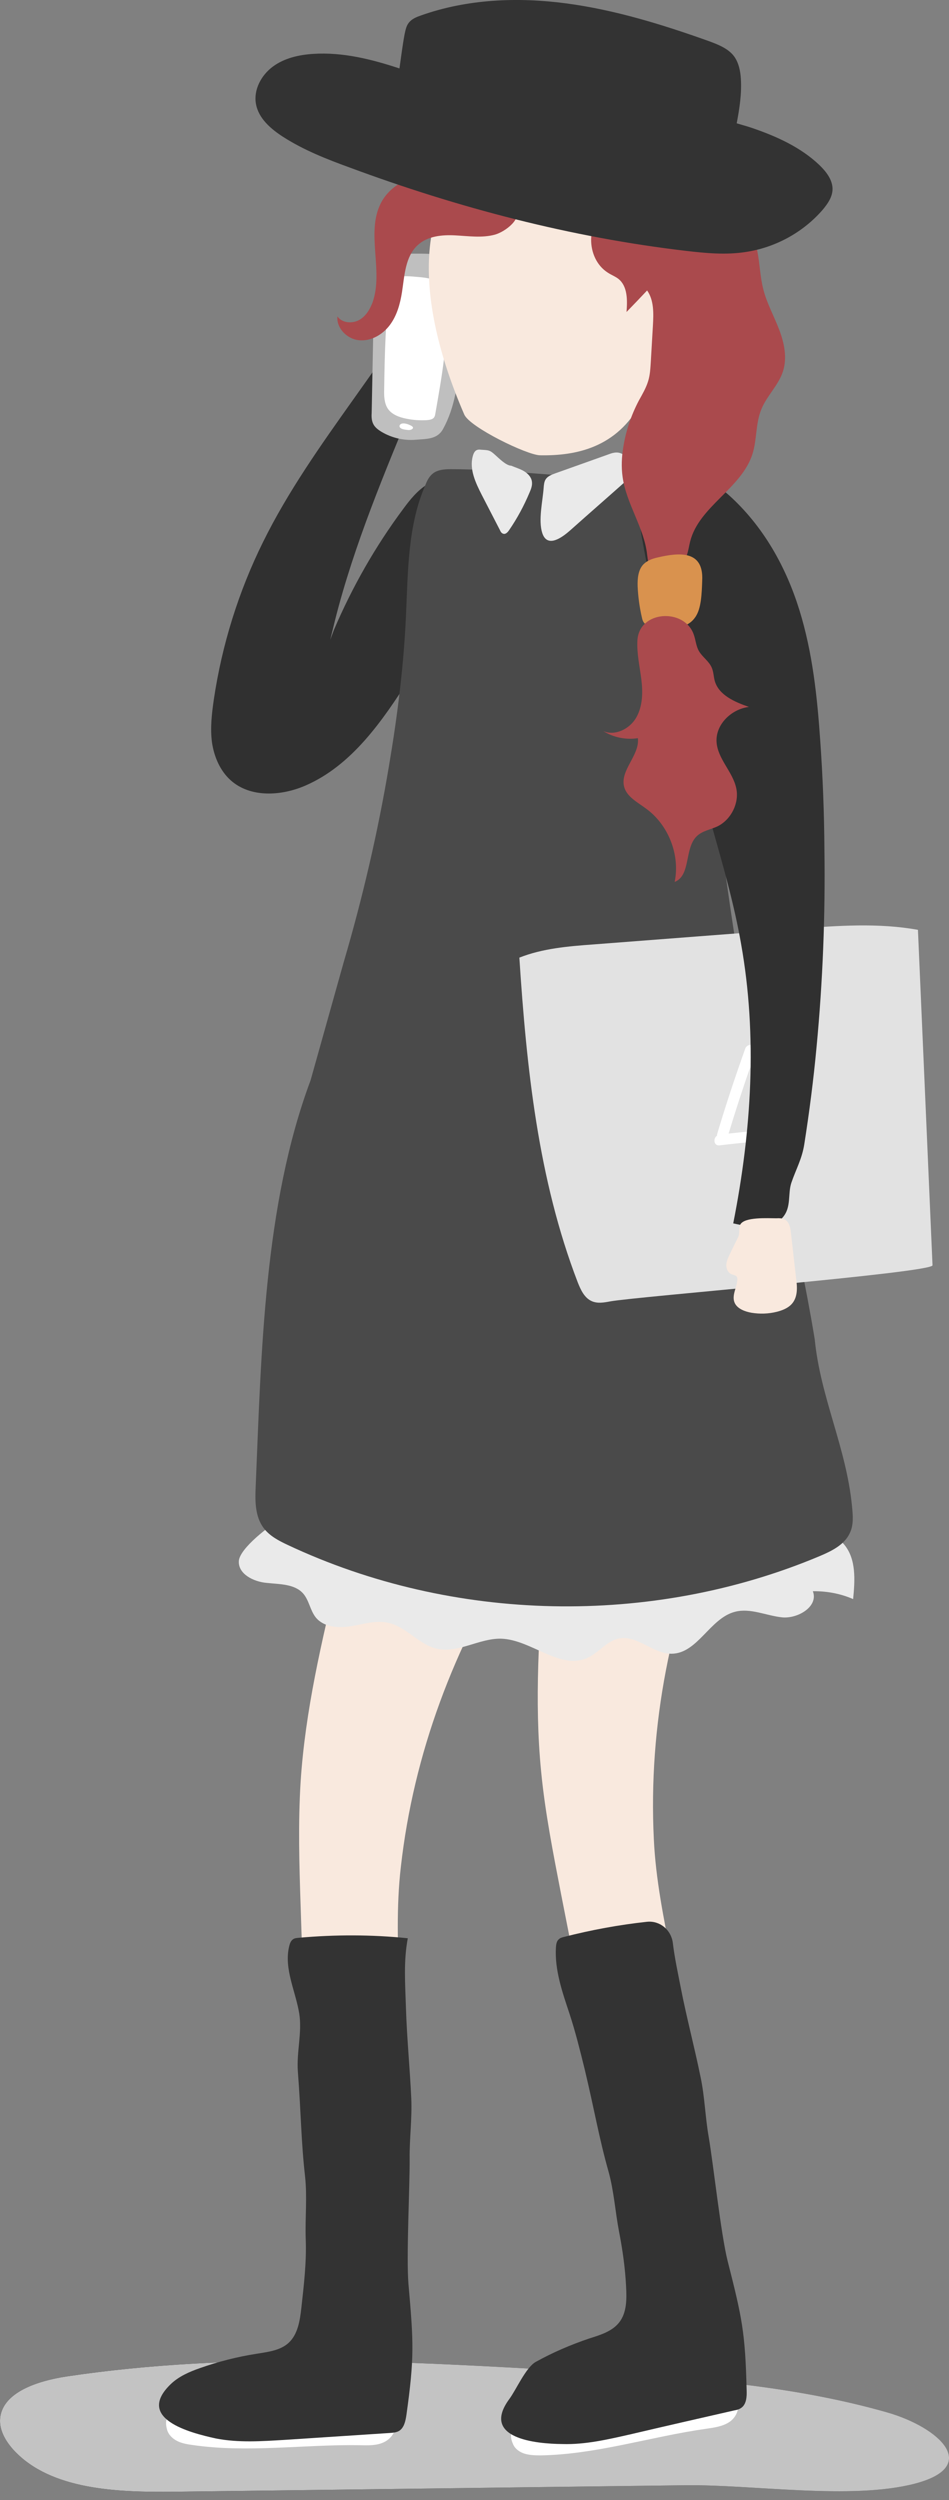 <?xml version="1.0" encoding="UTF-8"?> <svg xmlns="http://www.w3.org/2000/svg" width="41" height="108" viewBox="0 0 41 108" fill="none"><rect x="0" y="0" width="41" height="108" fill="#808080" stroke="none"/><path d="M7.538 107.637C5.048 107.667 2.198 107.557 0.608 105.857C0.238 105.457 -0.052 104.957 0.008 104.437C0.138 103.327 1.638 102.847 2.878 102.657C10.098 101.577 17.478 102.007 24.788 102.427C29.348 102.687 33.968 102.967 38.318 104.207C40.588 104.857 42.388 106.537 39.528 107.287C36.758 108.007 32.508 107.317 29.608 107.357C22.248 107.447 14.898 107.547 7.538 107.637Z" fill="url(#paint0_linear_68_2)"></path><path d="M7.538 107.637C5.048 107.667 2.198 107.557 0.608 105.857C0.238 105.457 -0.052 104.957 0.008 104.437C0.138 103.327 1.638 102.847 2.878 102.657C10.098 101.577 17.478 102.007 24.788 102.427C29.348 102.687 33.968 102.967 38.318 104.207C40.588 104.857 42.388 106.537 39.528 107.287C36.758 108.007 32.508 107.317 29.608 107.357C22.248 107.447 14.898 107.547 7.538 107.637Z" fill="#C3C3C3"></path><path d="M9.238 30.218C9.588 27.858 10.308 25.547 11.368 23.407C12.438 21.238 13.848 19.247 15.248 17.277C15.588 16.797 15.928 16.317 16.268 15.838C16.348 15.727 16.438 15.598 16.578 15.578C16.678 15.557 16.778 15.607 16.878 15.648C17.148 15.768 17.408 15.908 17.668 16.047C17.788 16.108 17.908 16.177 17.978 16.288C18.178 16.558 18.058 16.927 17.928 17.238C16.638 20.367 15.308 23.497 14.478 26.777C14.408 27.058 14.338 27.348 14.268 27.637L14.428 27.207C15.218 25.358 16.218 23.598 17.418 21.988C17.718 21.578 18.048 21.168 18.488 20.907C18.928 20.648 19.508 20.578 19.938 20.848C20.538 21.218 20.608 22.058 20.538 22.758C20.278 25.148 18.988 27.277 17.698 29.297C16.518 31.148 15.198 33.068 13.188 33.938C12.148 34.388 10.818 34.468 9.968 33.708C9.508 33.297 9.248 32.688 9.158 32.068C9.078 31.457 9.148 30.837 9.238 30.218Z" fill="#303030"></path><path d="M16.488 18.657C16.338 18.567 16.188 18.457 16.118 18.297C16.048 18.148 16.048 17.977 16.058 17.817C16.078 16.797 16.098 15.768 16.118 14.748C16.138 13.908 16.148 13.068 16.308 12.248C16.378 11.867 16.498 11.457 16.808 11.217C17.128 10.967 17.558 10.957 17.968 10.957C18.508 10.957 19.068 10.957 19.558 11.168C19.648 11.207 19.738 11.248 19.798 11.328C19.858 11.408 19.888 11.518 19.908 11.617C19.978 12.018 19.968 12.428 19.958 12.838C19.938 13.697 19.928 14.568 19.868 15.428C19.798 16.497 19.658 17.598 19.138 18.538C18.888 18.988 18.418 18.957 17.948 18.997C17.448 19.038 16.928 18.918 16.488 18.657Z" fill="#BFBFBF"></path><path d="M18.808 17.867C18.798 17.927 18.788 17.988 18.748 18.038C18.688 18.117 18.568 18.137 18.458 18.148C18.158 18.168 17.858 18.148 17.558 18.087C17.248 18.027 16.928 17.907 16.758 17.657C16.598 17.418 16.588 17.098 16.598 16.808C16.618 15.287 16.658 13.777 16.848 12.268C16.858 12.188 16.878 12.098 16.928 12.037C16.978 11.988 17.058 11.967 17.128 11.957C17.448 11.908 17.768 11.938 18.088 11.967C18.448 11.998 18.838 12.047 19.068 12.328C19.238 12.537 19.268 12.828 19.278 13.107C19.368 14.738 19.088 16.267 18.808 17.867Z" fill="white"></path><path d="M17.758 18.387C17.648 18.328 17.438 18.247 17.318 18.317C17.228 18.378 17.248 18.457 17.328 18.508C17.418 18.558 17.558 18.567 17.658 18.578C17.798 18.578 17.938 18.477 17.758 18.387Z" fill="white"></path><path d="M23.528 67.317C23.298 70.377 23.078 73.457 23.378 76.517C23.548 78.287 23.898 80.047 24.238 81.808C25.058 85.968 25.868 90.127 26.688 94.287C26.818 94.927 27.008 95.647 27.708 95.978C28.028 96.127 28.408 96.168 28.778 96.207C29.618 96.297 30.758 96.228 30.928 95.558C30.988 95.338 30.898 95.108 30.818 94.888C29.538 91.528 29.708 88.067 29.018 84.608C28.678 82.897 28.328 81.177 28.248 79.448C28.008 74.528 28.978 69.707 30.958 65.058C32.638 61.108 34.448 56.917 33.258 52.828C33.018 51.987 32.638 51.157 31.958 50.487C31.038 49.587 29.578 49.047 28.128 49.068C23.578 49.157 24.648 53.337 24.438 55.907C24.108 59.718 23.808 63.517 23.528 67.317Z" fill="#F9E9DE"></path><path d="M22.168 105.587C22.258 105.797 22.468 105.937 22.678 105.997C22.888 106.057 23.118 106.067 23.348 106.067C25.768 106.027 28.108 105.257 30.508 104.917C30.858 104.867 31.218 104.817 31.508 104.627C31.798 104.437 31.988 104.037 31.828 103.717C31.808 103.667 31.768 103.627 31.718 103.607C31.688 103.597 31.658 103.607 31.628 103.607C28.888 104.057 26.158 104.697 23.378 104.827C22.848 104.847 21.758 104.667 22.168 105.587Z" fill="white"></path><path d="M22.008 103.627C22.298 103.237 22.718 102.267 23.148 102.027C23.888 101.617 24.658 101.287 25.458 101.017C25.928 100.867 26.438 100.717 26.748 100.327C27.088 99.897 27.078 99.297 27.048 98.748C27.008 97.968 26.898 97.188 26.748 96.418C26.578 95.537 26.528 94.657 26.288 93.797C25.878 92.347 25.688 91.177 25.258 89.377C25.058 88.567 24.868 87.797 24.608 86.998C24.298 86.067 23.958 85.097 24.018 84.118C24.028 83.987 24.048 83.847 24.148 83.767C24.208 83.707 24.298 83.688 24.378 83.668C25.548 83.368 26.748 83.147 27.948 83.017C28.508 82.957 28.998 83.368 29.068 83.927C29.148 84.588 29.288 85.228 29.418 85.897C29.668 87.177 30.008 88.448 30.268 89.728C30.448 90.578 30.468 91.457 30.618 92.308C30.818 93.478 31.148 96.528 31.438 97.677C32.058 100.117 32.198 100.747 32.258 103.267C32.268 103.527 32.248 103.837 32.048 103.997C31.948 104.077 31.828 104.107 31.708 104.127C30.218 104.467 28.728 104.807 27.238 105.157C26.268 105.377 25.288 105.607 24.298 105.577C23.148 105.567 20.748 105.337 22.008 103.627Z" fill="#333333"></path><path d="M14.618 67.907C13.898 70.897 13.188 73.897 12.988 76.967C12.878 78.747 12.928 80.537 12.988 82.327C13.128 86.567 13.268 90.807 13.398 95.037C13.418 95.687 13.498 96.438 14.138 96.868C14.428 97.067 14.798 97.168 15.158 97.267C15.978 97.487 17.118 97.597 17.388 96.978C17.478 96.767 17.428 96.528 17.378 96.297C16.648 92.778 17.378 89.397 17.248 85.868C17.188 84.118 17.118 82.367 17.318 80.647C17.868 75.757 19.608 71.147 22.298 66.888C24.588 63.258 27.048 59.407 26.528 55.187C26.418 54.327 26.178 53.438 25.618 52.667C24.858 51.627 23.498 50.858 22.058 50.657C17.558 50.017 17.938 54.307 17.318 56.818C16.408 60.508 15.508 64.207 14.618 67.907Z" fill="#F9E9DE"></path><path d="M10.318 67.437C10.288 67.997 10.958 68.328 11.518 68.377C12.078 68.438 12.728 68.417 13.098 68.837C13.358 69.137 13.398 69.567 13.648 69.877C13.998 70.297 14.628 70.338 15.168 70.248C15.708 70.157 16.258 69.978 16.798 70.108C17.568 70.287 18.098 71.037 18.858 71.217C19.778 71.437 20.698 70.767 21.648 70.787C22.958 70.827 24.188 72.157 25.378 71.617C25.868 71.397 26.218 70.877 26.748 70.778C27.538 70.627 28.218 71.447 29.018 71.437C30.138 71.427 30.668 69.907 31.748 69.627C32.418 69.448 33.108 69.797 33.798 69.867C34.488 69.927 35.368 69.388 35.118 68.737C35.708 68.728 36.308 68.837 36.858 69.077C36.938 68.257 36.998 67.347 36.468 66.717C35.908 66.047 34.918 65.987 34.048 66.017C30.818 66.147 27.648 66.957 24.438 67.358C21.228 67.757 17.828 67.718 14.938 66.248C14.038 65.797 13.118 65.097 12.148 65.617C11.668 65.877 10.348 66.887 10.318 67.437Z" fill="#EAEAEA"></path><path d="M36.808 65.047C36.558 62.517 35.448 60.377 35.198 57.847C34.418 53.108 33.198 48.727 32.368 44.167C31.238 38.008 31.088 34.938 30.008 28.758C29.608 26.448 29.528 24.058 28.648 21.878C28.498 21.508 28.308 21.137 27.968 20.938C27.728 20.797 27.438 20.777 27.158 20.758C25.698 20.648 24.238 20.538 22.778 20.427C21.678 20.348 20.578 20.267 19.478 20.267C19.208 20.267 18.908 20.288 18.698 20.457C18.548 20.578 18.458 20.747 18.388 20.927C17.608 22.698 17.628 24.698 17.538 26.637C17.438 28.797 17.168 30.938 16.808 33.068C16.328 35.938 15.668 38.778 14.848 41.568L13.418 46.667C11.408 52.047 11.288 58.438 11.048 64.177C11.018 64.817 11.008 65.507 11.398 66.017C11.658 66.358 12.048 66.558 12.428 66.737C19.568 70.097 28.148 70.278 35.418 67.218C35.938 66.998 36.488 66.728 36.718 66.218C36.888 65.868 36.848 65.448 36.808 65.047Z" fill="#4A4A4A"></path><path d="M20.058 17.907C20.298 18.457 22.768 19.657 23.328 19.667C24.908 19.697 26.648 19.327 27.688 17.407C28.648 15.657 28.758 13.107 28.808 10.757C28.818 9.967 28.398 9.147 28.208 8.427C27.828 7.027 27.238 6.437 26.328 6.087C24.728 5.467 23.018 5.117 21.468 6.017C17.778 8.157 17.858 12.827 20.058 17.907Z" fill="#F9E9DE"></path><path d="M23.488 21.067C23.498 20.948 23.508 20.817 23.568 20.718C23.658 20.567 23.828 20.508 23.988 20.448C24.768 20.168 25.538 19.898 26.318 19.617C26.418 19.578 26.528 19.547 26.638 19.547C26.918 19.547 27.138 19.788 27.308 20.017C27.358 20.087 27.408 20.157 27.418 20.247C27.438 20.418 27.298 20.558 27.168 20.668C26.328 21.418 25.478 22.157 24.638 22.907C24.298 23.207 23.648 23.698 23.428 23.027C23.248 22.468 23.448 21.648 23.488 21.067Z" fill="#EAEAEA"></path><path d="M22.088 20.117C22.268 20.197 22.458 20.247 22.628 20.348C22.798 20.448 22.948 20.598 22.978 20.788C23.008 20.957 22.948 21.117 22.878 21.277C22.638 21.848 22.348 22.387 21.998 22.898C21.938 22.988 21.848 23.087 21.748 23.058C21.668 23.038 21.628 22.968 21.598 22.898C21.338 22.398 21.078 21.887 20.818 21.387C20.548 20.858 20.268 20.267 20.428 19.698C20.458 19.587 20.508 19.477 20.608 19.438C20.658 19.418 20.718 19.418 20.778 19.427C21.118 19.448 21.158 19.438 21.398 19.657C21.558 19.797 21.868 20.117 22.088 20.117Z" fill="#EAEAEA"></path><path d="M7.218 104.957C7.278 105.177 7.458 105.347 7.658 105.447C7.858 105.547 8.088 105.587 8.308 105.617C10.698 105.967 13.138 105.587 15.558 105.627C15.908 105.637 16.278 105.647 16.588 105.497C16.908 105.347 17.158 104.987 17.048 104.657C17.028 104.607 17.008 104.557 16.958 104.537C16.928 104.527 16.898 104.527 16.868 104.527C14.088 104.527 11.298 104.727 8.528 104.407C7.998 104.337 6.948 103.977 7.218 104.957Z" fill="white"></path><path d="M7.368 102.997C7.718 102.657 8.178 102.457 8.638 102.297C9.428 102.017 10.248 101.807 11.088 101.677C11.578 101.597 12.108 101.537 12.468 101.207C12.868 100.837 12.958 100.247 13.018 99.707C13.128 98.717 13.248 97.718 13.208 96.718C13.178 95.808 13.278 94.907 13.178 93.998C13.008 92.498 13.008 91.308 12.868 89.478C12.808 88.638 13.058 87.797 12.928 86.978C12.768 86.007 12.268 85.058 12.488 84.097C12.518 83.968 12.558 83.838 12.668 83.767C12.738 83.718 12.828 83.718 12.918 83.707C14.478 83.567 16.058 83.567 17.618 83.728C17.428 84.737 17.508 85.707 17.538 86.728C17.578 88.028 17.708 89.338 17.768 90.638C17.808 91.507 17.688 92.377 17.698 93.248C17.708 94.438 17.548 97.497 17.648 98.677C17.868 101.187 17.908 101.827 17.558 104.327C17.518 104.587 17.458 104.887 17.228 105.017C17.118 105.077 16.988 105.087 16.868 105.097C15.348 105.197 13.818 105.297 12.298 105.397C11.308 105.457 10.308 105.527 9.328 105.337C8.188 105.087 5.848 104.477 7.368 102.997Z" fill="#333333"></path><path d="M26.358 56.218C26.098 56.267 25.818 56.318 25.568 56.208C25.248 56.068 25.088 55.718 24.958 55.388C23.248 50.938 22.748 46.127 22.438 41.367C23.448 40.968 24.548 40.877 25.638 40.797C28.578 40.568 31.528 40.347 34.468 40.117C36.198 39.987 37.948 39.858 39.658 40.167C39.868 44.998 40.078 49.828 40.288 54.657C40.308 54.977 27.498 56.008 26.358 56.218Z" fill="#E2E2E2"></path><path d="M34.068 49.208C33.068 49.267 32.078 49.358 31.088 49.477C30.838 49.508 30.798 49.178 30.978 49.057C30.978 49.038 30.978 49.028 30.978 49.008C31.348 47.758 31.758 46.528 32.198 45.297C32.268 45.097 32.588 45.057 32.648 45.297C32.978 46.587 33.518 47.767 34.258 48.858C34.368 49.017 34.228 49.197 34.068 49.208ZM32.408 46.108C32.078 47.057 31.768 48.008 31.478 48.968C32.208 48.888 32.928 48.818 33.658 48.767C33.138 47.938 32.718 47.047 32.408 46.108Z" fill="white"></path><path d="M35.438 32.008C35.308 30.108 35.108 28.198 34.538 26.358C33.968 24.517 32.998 22.747 31.488 21.387C30.688 20.668 29.418 20.058 28.438 20.608C27.528 21.128 27.568 22.277 27.728 23.207C28.478 27.407 29.588 31.538 30.748 35.657C31.228 37.358 31.718 39.047 32.018 40.778C32.728 44.767 32.468 48.858 31.678 52.847C32.418 53.017 33.358 53.127 33.818 52.587C34.198 52.148 34.028 51.587 34.188 51.097C34.388 50.508 34.648 50.068 34.748 49.428C34.968 48.028 35.148 46.627 35.278 45.227C35.548 42.388 35.658 39.547 35.618 36.708C35.608 35.127 35.548 33.568 35.438 32.008Z" fill="#303030"></path><path d="M21.378 10.137C20.828 10.287 20.238 10.197 19.668 10.168C19.098 10.137 18.468 10.197 18.048 10.588C17.508 11.078 17.478 11.897 17.368 12.617C17.288 13.127 17.148 13.637 16.838 14.047C16.528 14.457 16.028 14.748 15.508 14.697C14.998 14.648 14.528 14.178 14.578 13.668C14.768 13.947 15.188 13.988 15.488 13.838C15.788 13.688 15.978 13.377 16.098 13.057C16.578 11.688 15.798 10.057 16.458 8.767C16.968 7.787 18.238 7.357 19.308 7.627C19.638 7.707 19.948 7.847 20.258 7.977C20.758 8.197 21.958 8.457 22.268 8.907C22.638 9.427 21.818 10.017 21.378 10.137Z" fill="#AA4A4D"></path><path d="M26.258 11.777C26.408 11.877 26.578 11.938 26.718 12.047C27.118 12.367 27.108 12.967 27.068 13.477C27.368 13.168 27.668 12.857 27.958 12.547C28.258 12.977 28.238 13.537 28.208 14.068C28.178 14.588 28.148 15.098 28.118 15.617C28.098 15.908 28.088 16.198 27.998 16.477C27.908 16.767 27.748 17.038 27.598 17.308C27.268 17.938 27.038 18.617 26.928 19.317C26.858 19.738 26.838 20.168 26.898 20.598C27.058 21.767 27.828 22.788 27.958 23.957C27.988 24.188 28.008 24.468 28.208 24.587C28.338 24.668 28.508 24.648 28.668 24.617C28.968 24.567 29.298 24.508 29.508 24.277C29.718 24.038 29.738 23.698 29.818 23.387C30.198 21.878 32.028 21.108 32.508 19.617C32.708 18.988 32.638 18.288 32.898 17.668C33.138 17.087 33.638 16.637 33.828 16.038C34.018 15.447 33.878 14.797 33.658 14.227C33.438 13.648 33.128 13.098 32.978 12.498C32.838 11.957 32.828 11.387 32.718 10.848C32.608 10.297 32.398 9.737 31.948 9.397C31.658 9.177 31.298 9.067 30.948 8.987C29.808 8.717 28.618 8.617 27.448 8.717C27.058 8.747 26.668 8.807 26.328 8.977C25.288 9.487 25.288 11.158 26.258 11.777Z" fill="#AA4A4D"></path><path d="M35.398 7.127C34.598 6.367 33.568 5.897 32.518 5.537C32.288 5.457 32.058 5.397 31.828 5.327C31.948 4.697 32.048 4.057 32.008 3.407C31.988 3.067 31.918 2.717 31.718 2.437C31.458 2.087 31.008 1.917 30.598 1.767C28.608 1.057 26.568 0.427 24.468 0.147C22.368 -0.133 20.188 -0.043 18.188 0.667C17.988 0.737 17.788 0.817 17.658 0.987C17.548 1.127 17.518 1.307 17.478 1.487C17.388 1.977 17.328 2.467 17.258 2.957C16.048 2.557 14.808 2.247 13.538 2.327C12.918 2.367 12.288 2.507 11.788 2.877C11.288 3.247 10.948 3.877 11.058 4.487C11.168 5.117 11.708 5.577 12.238 5.917C13.128 6.487 14.118 6.877 15.108 7.237C19.798 8.977 24.678 10.258 29.648 10.838C30.498 10.938 31.358 11.018 32.208 10.887C33.488 10.697 34.688 10.047 35.538 9.067C35.748 8.817 35.948 8.537 35.968 8.207C35.988 7.787 35.698 7.417 35.398 7.127Z" fill="#333333"></path><path d="M28.388 24.087C28.168 24.137 27.958 24.218 27.798 24.378C27.568 24.617 27.538 24.997 27.548 25.328C27.568 25.777 27.628 26.218 27.728 26.657C27.748 26.758 27.778 26.867 27.858 26.938C27.948 27.027 28.068 27.047 28.188 27.067C28.518 27.128 28.848 27.177 29.168 27.137C29.498 27.098 29.828 26.957 30.018 26.688C30.178 26.477 30.238 26.207 30.278 25.948C30.318 25.657 30.328 25.367 30.338 25.067C30.398 23.788 29.388 23.848 28.388 24.087Z" fill="#D9924E"></path><path d="M27.538 27.668C27.508 28.227 27.638 28.788 27.708 29.348C27.778 29.907 27.768 30.508 27.488 30.997C27.208 31.488 26.568 31.808 26.058 31.578C26.498 31.858 27.048 31.968 27.558 31.887C27.648 32.627 26.768 33.278 26.968 33.998C27.088 34.428 27.548 34.657 27.908 34.928C28.878 35.627 29.388 36.928 29.148 38.097C29.858 37.818 29.558 36.638 30.108 36.117C30.348 35.888 30.698 35.837 30.998 35.697C31.588 35.407 31.948 34.688 31.808 34.047C31.658 33.337 31.008 32.788 30.958 32.057C30.908 31.297 31.598 30.628 32.358 30.538C31.748 30.328 31.048 30.027 30.878 29.407C30.828 29.218 30.828 29.017 30.748 28.837C30.628 28.558 30.348 28.387 30.198 28.128C30.068 27.907 30.058 27.637 29.968 27.398C29.558 26.258 27.608 26.367 27.538 27.668Z" fill="#AA4A4D"></path><path d="M31.508 54.227C31.438 54.367 31.378 54.517 31.378 54.667C31.378 54.817 31.458 54.987 31.618 55.047C31.688 55.077 31.778 55.087 31.828 55.147C31.848 55.177 31.858 55.227 31.858 55.257C31.848 55.607 31.588 55.967 31.748 56.297C31.868 56.537 32.178 56.657 32.468 56.708C32.828 56.767 33.198 56.757 33.558 56.667C33.798 56.607 34.048 56.507 34.208 56.327C34.468 56.037 34.448 55.617 34.398 55.248C34.318 54.578 34.248 53.907 34.168 53.227C34.148 53.017 34.088 52.758 33.878 52.667C33.778 52.627 33.668 52.617 33.548 52.627C33.188 52.627 32.148 52.557 31.978 52.907C31.908 53.047 31.968 53.258 31.898 53.428C31.768 53.697 31.628 53.957 31.508 54.227Z" fill="#F9E9DE"></path><defs><linearGradient id="paint0_linear_68_2" x1="41.005" y1="104.811" x2="0.008" y2="104.811" gradientUnits="userSpaceOnUse"><stop stop-color="#4D4D4D"></stop><stop offset="1"></stop></linearGradient></defs></svg> 